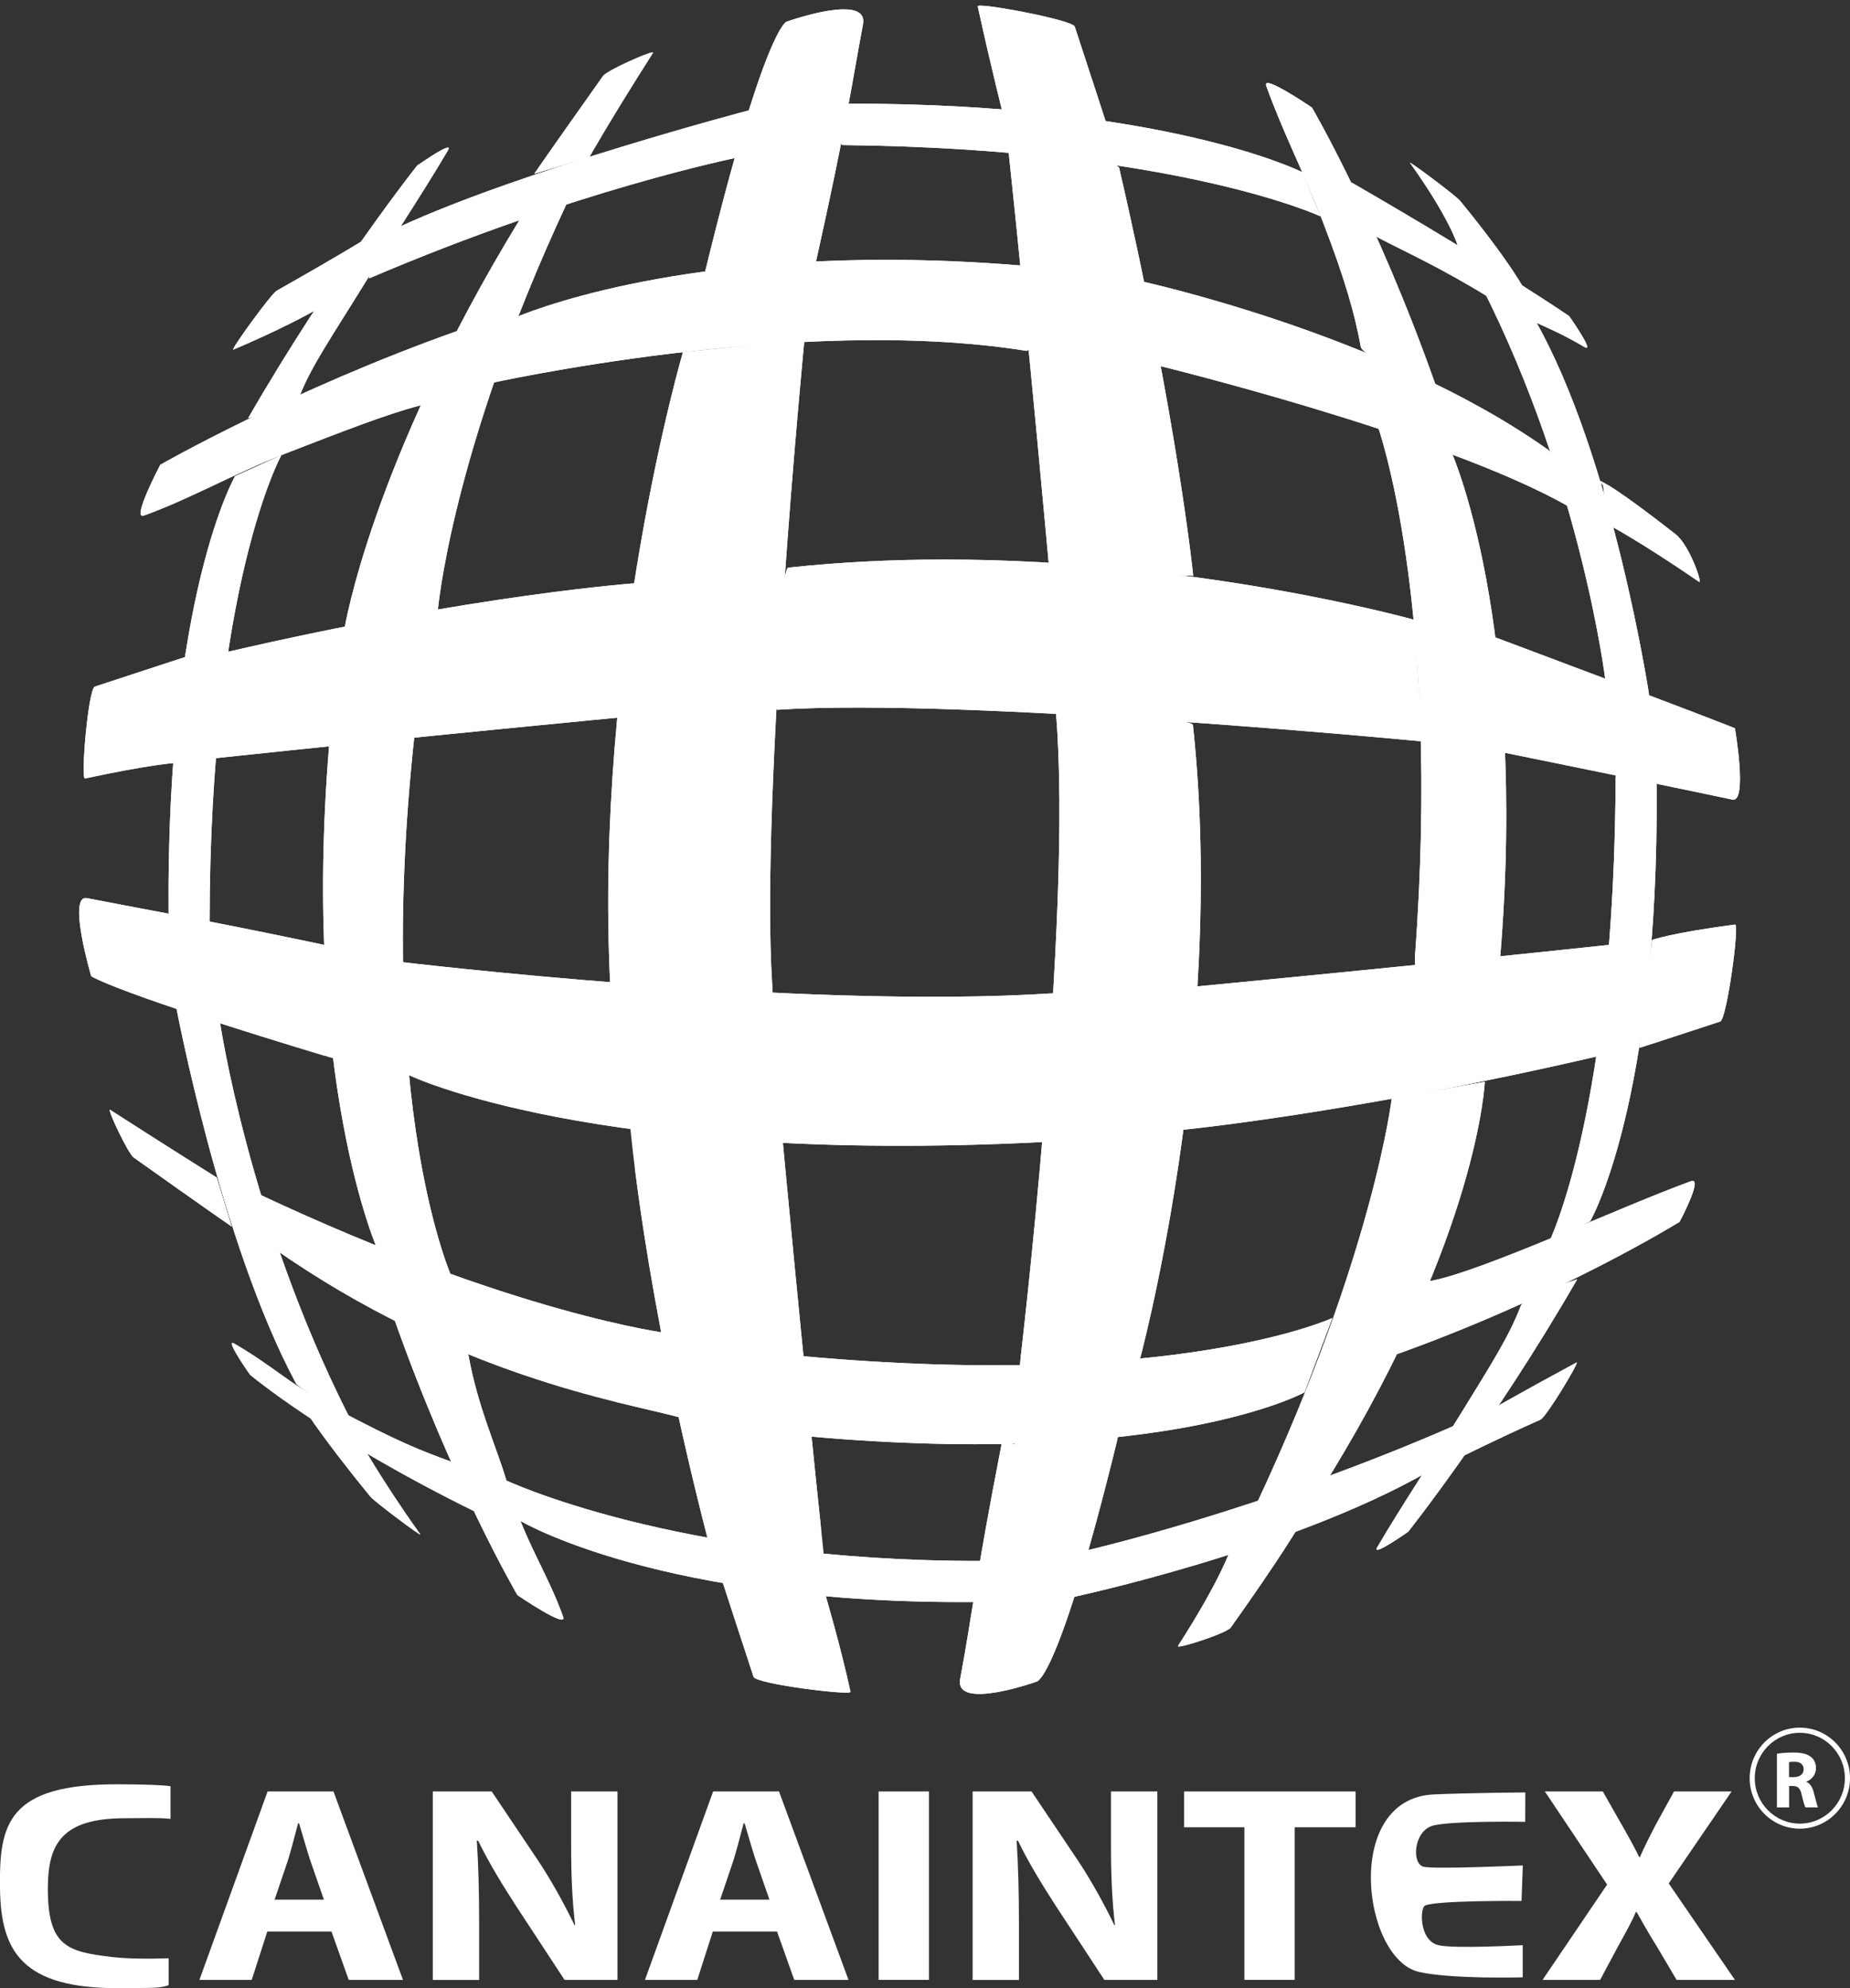 <svg xmlns="http://www.w3.org/2000/svg" xmlns:xlink="http://www.w3.org/1999/xlink" id="Capa_2" viewBox="0 0 361.71 388.79"><rect x="0" y="0" width="361.71" height="388.79" fill="#333333" stroke="none"/><defs><style>.cls-1{clip-path:url(#clippath);}.cls-2,.cls-3{fill:#fff;}.cls-4{clip-path:url(#clippath-1);}.cls-5{clip-path:url(#clippath-4);}.cls-6{clip-path:url(#clippath-3);}.cls-7{clip-path:url(#clippath-2);}.cls-8{clip-path:url(#clippath-7);}.cls-9{clip-path:url(#clippath-8);}.cls-10{clip-path:url(#clippath-6);}.cls-11{clip-path:url(#clippath-5);}.cls-12{clip-path:url(#clippath-9);}.cls-13{clip-path:url(#clippath-20);}.cls-14{clip-path:url(#clippath-21);}.cls-15{clip-path:url(#clippath-24);}.cls-16{clip-path:url(#clippath-23);}.cls-17{clip-path:url(#clippath-22);}.cls-18{clip-path:url(#clippath-25);}.cls-19{clip-path:url(#clippath-44);}.cls-20{clip-path:url(#clippath-45);}.cls-21{clip-path:url(#clippath-40);}.cls-22{clip-path:url(#clippath-42);}.cls-23{clip-path:url(#clippath-41);}.cls-24{clip-path:url(#clippath-47);}.cls-25{clip-path:url(#clippath-43);}.cls-26{clip-path:url(#clippath-46);}.cls-27{clip-path:url(#clippath-27);}.cls-28{clip-path:url(#clippath-28);}.cls-29{clip-path:url(#clippath-26);}.cls-30{clip-path:url(#clippath-29);}.cls-31{clip-path:url(#clippath-34);}.cls-32{clip-path:url(#clippath-35);}.cls-33{clip-path:url(#clippath-36);}.cls-34{clip-path:url(#clippath-37);}.cls-35{clip-path:url(#clippath-39);}.cls-36{clip-path:url(#clippath-33);}.cls-37{clip-path:url(#clippath-32);}.cls-38{clip-path:url(#clippath-30);}.cls-39{clip-path:url(#clippath-38);}.cls-40{clip-path:url(#clippath-31);}.cls-41{clip-path:url(#clippath-14);}.cls-42{clip-path:url(#clippath-13);}.cls-43{clip-path:url(#clippath-12);}.cls-44{clip-path:url(#clippath-10);}.cls-45{clip-path:url(#clippath-15);}.cls-46{clip-path:url(#clippath-17);}.cls-47{clip-path:url(#clippath-16);}.cls-48{clip-path:url(#clippath-19);}.cls-49{clip-path:url(#clippath-11);}.cls-50{clip-path:url(#clippath-18);}.cls-3{stroke-width:0px;}</style><clipPath id="clippath"><path class="cls-3" d="m339.25,180.8c-12.34,1.61-16.22,3-16.22,3l-2.5,21.12s4.73-1.5,15.8-5.15c1.29-.42,3.8-18.96,2.93-18.96h0"></path></clipPath><clipPath id="clippath-1"><path class="cls-3" d="m313.44,94.96l.93,7.59s5.99,3.12,17.83,11.23c.74.51-1.82-7.14-4.59-9.31-11.23-8.79-14.59-10.54-15.06-10.54-.1,0,.88,1.03.88,1.03"></path></clipPath><clipPath id="clippath-2"><path class="cls-3" d="m308.23,266.45c-10.88,5.88-15.74,8.7-15.74,8.7l-6.78,9.77s6.74-3.41,15.48-7.3c1.15-.51,7.56-11.18,7.08-11.18,0,0-.02,0-.03.01"></path></clipPath><clipPath id="clippath-3"><path class="cls-3" d="m18.54,134.28c-1.29.43-2.8,18.15-1.92,17.96,12.32-2.66,17.23-3,17.23-3l2.65-20.85s-6.88,2.23-17.96,5.88"></path></clipPath><clipPath id="clippath-4"><path class="cls-3" d="m26.12,226.35c14.02,9.96,19.18,13.52,19.18,13.52l-2.93-9.6s-8-4.99-20.83-13.23c-.02-.01-.04-.02-.05-.02-.49,0,3.55,8.56,4.64,9.33"></path></clipPath><clipPath id="clippath-5"><path class="cls-3" d="m54.1,56.85c-1.12.64-9.25,11.86-8.47,11.52,12.68-5.41,17.81-8.77,17.81-8.77l7.54-12.59s-2.98,1.96-16.88,9.84"></path></clipPath><clipPath id="clippath-6"><path class="cls-3" d="m147.33,327.91c.47,1.42,19.12,3.7,18.96,2.94-1.87-8.68-4.98-19.23-4.98-19.23l-20.12-2.52s2.5,7.73,6.14,18.81"></path></clipPath><clipPath id="clippath-7"><path class="cls-3" d="m191.17,1.25c2.75,12.59,4.98,21.23,4.98,21.23l20.12,1.52s-2.5-7.73-6.14-18.81c-.38-1.15-15.3-4.08-18.4-4.08-.38,0-.58.04-.56.14"></path></clipPath><clipPath id="clippath-8"><path class="cls-3" d="m240.57,303.05s-2,6-10.25,18.82c-.49.76,9.52-2.47,10.31-3.58,9.97-14.01,13.53-20.17,13.53-20.17l-13.6,4.92Z"></path></clipPath><clipPath id="clippath-9"><path class="cls-3" d="m72.43,292.69c.81.99,10.24,8.05,9.74,7.35-7.73-10.8-12.27-19.05-12.27-19.05l-11.32-6.87s3.57,6.03,13.85,18.57"></path></clipPath><clipPath id="clippath-10"><path class="cls-3" d="m275.71,31.89c7.73,10.8,9.27,16.05,9.27,16.05l13.39,9.24s-2.64-5.4-12.92-17.94c-.78-.94-9.38-7.4-9.75-7.4-.02,0-.02.02,0,.05"></path></clipPath><clipPath id="clippath-11"><path class="cls-3" d="m117.91,14.85c-10.18,14.36-13.46,19.14-13.46,19.14l10.79-3.28s4.04-7.2,12.43-20.37c.04-.07.01-.1-.08-.1-.96,0-8.94,3.57-9.68,4.61"></path></clipPath><clipPath id="clippath-12"><path class="cls-3" d="m247.57,16.79c3.32,9.24,7.29,16.76,11.11,26.69,4.23,10.97,6.19,17.82,7.38,24.34.39,2.15,14.67,7.58,14.67,7.58-11.48-32.6-24.21-54.36-24.21-54.36,0,0-7.02-4.8-8.66-4.8-.3,0-.42.16-.29.55"></path></clipPath><clipPath id="clippath-13"><path class="cls-3" d="m81.54,32.4s-16.77,21.14-33.03,49.38c0,0,9.29-2.26,10.02-4.19,2.22-5.84,6.61-12.16,12.42-21.6,5.26-8.54,11.96-18.61,16.64-26.61.22-.37.18-.52-.03-.52-1.01,0-6.02,3.54-6.02,3.54"></path></clipPath><clipPath id="clippath-14"><path class="cls-3" d="m289.79,56.21c19.5,38.58,24.12,77.01,24.12,77.01l8.6,3.13s-7.07-47-22.48-73.94c-.6-1.05-9.44-6.27-10.2-6.27-.05,0-.06.02-.04.07"></path></clipPath><clipPath id="clippath-15"><path class="cls-3" d="m294.29,147.22q33.34,6.78,44.42,9.15c3.03.65.5-13.95.5-13.95,0,0-4.7-1.99-47.4-17.99,0,0-.08,22.28,2.48,22.8"></path></clipPath><clipPath id="clippath-16"><path class="cls-3" d="m44.15,127.57c-1.32.31-3.35,20.85-2.46,20.75,39.68-4.24,81.29-8.19,81.29-8.19l1.93-26.13s-31.72,2.15-80.77,13.56"></path></clipPath><clipPath id="clippath-17"><path class="cls-3" d="m45.96,93.11s-13.46,23.27-13,85.34c0,1.28,8.02,4.37,8.02,1.96.04-66.15,14.03-91.39,14.03-91.39l-9.05,4.09Z"></path></clipPath><clipPath id="clippath-18"><path class="cls-3" d="m99.67,62.54l-4.44,12.54s60.71-13.66,105.37-6.48c2.53.41.34-16.57-1.01-16.68-9.45-.78-18.25-1.11-26.39-1.11-48.39,0-73.52,11.73-73.52,11.73"></path></clipPath><clipPath id="clippath-19"><path class="cls-3" d="m31.35,90.87s-5.72,10.85-3.24,9.96c9.24-3.33,17.75-8.3,27.68-12.13,10.97-4.24,19.69-7.68,26.33-9.4,2.11-.55,7.57-14.68,7.57-14.68-32.58,11.51-58.34,26.26-58.34,26.26"></path></clipPath><clipPath id="clippath-20"><path class="cls-3" d="m276.67,188.71s16.53-.04,16.64-1.39c5.45-65.6-9.53-98.92-9.53-98.92l-14.53-5.45s12.63,34.42,7.38,104.38"></path></clipPath><clipPath id="clippath-21"><path class="cls-3" d="m225.42,71.23s56.58,13.72,81.29,27.83c.78.45-2.86-10.27-3.97-11.06-32.12-22.84-80.15-33.12-80.15-33.12l2.82,16.34Z"></path></clipPath><clipPath id="clippath-22"><path class="cls-3" d="m78.14,44.34c-1.16.54-6.69,10.42-5.92,10.08,40.46-17.31,71.82-23.58,71.82-23.58l2.45-9.28s-43.92,11.54-68.36,22.78"></path></clipPath><clipPath id="clippath-23"><path class="cls-3" d="m101.55,43.05c-28.99,47.48-34.19,79.88-34.19,79.88l18.21-3.25s2.54-31.24,25.26-79.93c.04-.1-.04-.14-.23-.14-1.4,0-8.42,2.42-9.05,3.44"></path></clipPath><clipPath id="clippath-24"><path class="cls-3" d="m138.65,301.29c.31,1.33,22.61,4.54,22.51,3.64-4.21-39.68-8.28-83.43-8.28-83.43l-29.73-2s2.56,32.31,15.15,81.18"></path></clipPath><clipPath id="clippath-25"><path class="cls-3" d="m79.94,210.24s36.12,17.55,123.82,13.1c1.36-.07,3.05-29.16,2.16-29.1-49.96,3.27-128.05-6.18-128.05-6.18,0,0,.98,5.8,1.22,11.35.13,2.94.85,10.83.85,10.83Z"></path></clipPath><clipPath id="clippath-26"><path class="cls-3" d="m133.52,68.89s-17.46,59.51-14.2,123.97c0,.1,3.19,1.37,3.19,1.37l28.6.61s-.13-2.26-.13-2.34c-2.37-36.91,6.3-126.04,6.3-126.04l-23.76,2.42Z"></path></clipPath><clipPath id="clippath-27"><path class="cls-3" d="m17.84,190.9s4.25,3.12,47.48,16.12l-1.95-22.25c-24.04-5.05-33.17-6.56-46.36-9.13-.09-.02-.17-.03-.26-.03-3.42,0,1.08,15.28,1.08,15.28"></path></clipPath><clipPath id="clippath-28"><path class="cls-3" d="m64.36,145.65c-5.45,65.6,9.53,98.92,9.53,98.92l14.54,5.45s-15.32-33.44-7.38-106.37c.12-1.09-2.91.5-6.42.5-4.67,0-10.2.72-10.26,1.49"></path></clipPath><clipPath id="clippath-29"><path class="cls-3" d="m315.89,150.53c-.04,66.15-13.03,92.39-13.03,92.39l8.05-4.09s13.46-23.27,13-85.33c0-.73-2.58-2.39-4.81-2.39-1.71,0-3.21-1.61-3.21-.56"></path></clipPath><clipPath id="clippath-30"><path class="cls-3" d="m285.21,278.42c-38.94,17.12-72.97,24.82-72.97,24.82l-2.4,9.07s42.45-9.07,69.37-24.51c1.09-.63,6.57-9.38,6.04-9.38,0,0-.02,0-.04,0"></path></clipPath><clipPath id="clippath-31"><path class="cls-3" d="m48.88,268.83s14.55,12.33,44.41,26.99c0,0-3.27-9.3-5.2-10.02-6.02-2.24-9.65-3.55-22.61-10.4-8.87-4.69-11.62-7.95-19.62-12.62-.17-.1-.29-.15-.38-.15-.98,0,3.4,6.2,3.4,6.2"></path></clipPath><clipPath id="clippath-32"><path class="cls-3" d="m57.86,270.52c.64,1.11,10.62,6.96,10.23,6.2-19.5-38.58-25.11-77.01-25.11-77.01l-8.6-3.14s8.68,46.37,23.48,73.94"></path></clipPath><clipPath id="clippath-33"><path class="cls-3" d="m101.63,297.36s27.28,16.44,89.35,15.92c1.28,0,2.31-8.03.95-8.03-60.02.12-93.4-15.94-93.4-15.94l3.1,8.05Z"></path></clipPath><clipPath id="clippath-34"><path class="cls-3" d="m101.16,311.93s9.84,6.73,8.95,4.25c-3.32-9.24-7.49-14.44-11.11-26.69-1.95-6.6-5.54-14.22-7.38-24.34-.39-2.15-14.67-7.58-14.67-7.58,11.48,32.6,24.21,54.36,24.21,54.36"></path></clipPath><clipPath id="clippath-35"><path class="cls-3" d="m53.28,243.95c35.76,25.1,68.3,30.18,79.5,33.2,1.93.52,1.13-.21,1.13-.21l-3.26-16.2s-29.86-3.64-79.96-27.18c-.02,0-.03-.01-.04-.01-.69,0,1.54,9.66,2.64,10.42"></path></clipPath><clipPath id="clippath-36"><path class="cls-3" d="m206.47,139.59c3.36,39.92-7.09,127.36-7.09,127.36h23.2s17.37-62.94,10.66-125.18c-.12-1.09-17.55-2.43-24.22-2.43-1.59,0-2.57.08-2.56.25"></path></clipPath><clipPath id="clippath-37"><path class="cls-3" d="m315.17,184.72c-39.68,4.24-81.29,8.19-81.29,8.19l-3.58,28.13s33.36-3.15,82.42-14.56c1.32-.31,3.34-21.75,2.46-21.75h0"></path></clipPath><clipPath id="clippath-38"><path class="cls-3" d="m297.35,255.34c-2.22,5.84-5.61,11.16-11.42,20.6-5.26,8.54-11.97,18.61-16.64,26.61-1.26,2.15,6.05-3.02,6.05-3.02,0,0,16.77-21.14,33.04-49.37,0,0-10.29,3.26-11.03,5.19"></path></clipPath><clipPath id="clippath-39"><path class="cls-3" d="m330.63,230.99c-13.75,4.96-40.89,17.69-51.01,19.53-2.15.39-7.57,14.68-7.57,14.68,32.59-11.51,56.34-26.26,56.34-26.26,0,0,4.28-8.02,2.55-8.02-.09,0-.19.02-.31.06"></path></clipPath><clipPath id="clippath-40"><path class="cls-3" d="m195.92,281.92c-5.45,27.98-5.72,33.2-8.19,46.41-1.17,6.28,14.95.52,14.95.52,0,0,4.27.01,16.04-48.38,0,0-19.85-.12-20.33,2.01"></path></clipPath><clipPath id="clippath-41"><path class="cls-3" d="m157.13,265.22c-2.56-.12-.34,15.56,1.01,15.68,70.05,6.24,96.92-8.62,96.92-8.62l5.44-14.54s-30.2,14.1-103.37,7.48"></path></clipPath><clipPath id="clippath-42"><path class="cls-3" d="m272.11,214.8s-3.54,30.24-26.26,78.93c-.38.82,13.57-4.14,14.27-5.3,28.99-47.47,30.19-76.88,30.19-76.88l-18.21,3.25Z"></path></clipPath><clipPath id="clippath-43"><path class="cls-3" d="m153.78,4.25s-4.27.99-16.04,49.38c0,0,21.33-.33,21.8-2.46,6.09-27.39,6.72-33.19,9.19-46.41.41-2.21-1.32-2.93-3.75-2.93-4.45,0-11.21,2.42-11.21,2.42"></path></clipPath><clipPath id="clippath-44"><path class="cls-3" d="m197.06,28.33c4.21,39.68,8.11,83.3,8.11,83.3l28.13.96s-3.12-30.72-14.49-79.78c-.28-1.2-17.82-4.6-21.19-4.6-.37,0-.57.04-.56.13"></path></clipPath><clipPath id="clippath-45"><path class="cls-3" d="m154.1,111.02c-1.35.14-3.05,27.84-2.15,27.78,36.91-2.41,126.05,6.18,126.05,6.18l-1.45-23.76s-41.85-11.8-91.84-11.8c-9.96,0-20.26.47-30.6,1.59"></path></clipPath><clipPath id="clippath-46"><path class="cls-3" d="m164.78,28.37c65.16.72,93.4,13.94,93.4,13.94l-3.54-8.63s-26.41-13.42-88.75-13.42c0,0-2.37,8.1-1.11,8.11"></path></clipPath><clipPath id="clippath-47"><path class="cls-3" d="m269.38,46.44c5.54,2.88,12.4,5.96,21.83,11.78,8.54,5.27,10.61,4.97,18.6,9.65,2.15,1.26-3.01-6.06-3.01-6.06,0,0-14.36-9.85-42.58-26.14,0,0,3.83,10.08,5.15,10.77"></path></clipPath></defs><g id="Layer_2"><path class="cls-3" d="m32.98,388.2c-1.75.71-3.89.51-9.13.59C3.98,389.05.16,381.3,0,369.25c-.16-12.45,1.34-20.45,23.34-20.32,5.01.03,8.25.12,10,.38v6.38c-2.25-.25-5.61-.14-9.12-.12-12.04.05-14.77,5.01-14.86,13.26-.14,11.87,3.81,12.82,12.49,13.87,3.12.38,7.88.38,11.12.25v5.27Z"></path><path class="cls-3" d="m52.26,377.72l-3.04,9.46h-10.23l13.33-36.85h12.88l13.59,36.85h-10.61l-3.37-9.46h-12.55Zm11.07-6.23l-2.72-7.82c-.71-2.19-1.49-4.98-2.14-7.11h-.19c-.58,2.19-1.29,4.97-1.94,7.11l-2.65,7.82h9.64Z"></path><path class="cls-3" d="m84.62,387.18v-36.85h11.52l9.06,13.5c2.59,3.88,5.11,8.47,7.12,12.63h.13c-.58-4.87-.78-9.84-.78-15.42v-10.71h9.06v36.85h-10.35l-9.32-14.21c-2.59-3.99-5.5-8.69-7.57-13.01h-.26c.32,4.92.45,10.11.45,16.13v11.1h-9.06Z"></path><path class="cls-3" d="m139.37,377.72l-3.04,9.46h-10.23l13.33-36.85h12.88l13.59,36.85h-10.61l-3.37-9.46h-12.55Zm11.07-6.23l-2.72-7.82c-.71-2.19-1.49-4.98-2.14-7.11h-.19c-.58,2.19-1.29,4.97-1.94,7.11l-2.65,7.82h9.64Z"></path><rect class="cls-3" x="171.79" y="350.33" width="9.84" height="36.85"></rect><path class="cls-3" d="m190.17,387.18v-36.85h11.52l9.06,13.5c2.59,3.88,5.11,8.47,7.12,12.63h.13c-.58-4.87-.78-9.84-.78-15.42v-10.71h9.06v36.85h-10.36l-9.32-14.21c-2.59-3.99-5.5-8.69-7.57-13.01h-.26c.32,4.92.45,10.11.45,16.13v11.1h-9.06Z"></path><polygon class="cls-3" points="243.3 357.33 231.52 357.33 231.52 350.33 265.04 350.33 265.04 357.33 253.13 357.33 253.13 387.18 243.3 387.18 243.3 357.33"></polygon><path class="cls-3" d="m297.48,371.74s-16.88-.13-18.88.92c-1,.52-1.12,6.81,2.62,7.73,3.09.75,16.5,0,16.5,0v6.29s-13.85.39-20.25-1.05c-11.12-2.49-15-33.94,2.88-34.72,7.01-.31,17.88-.39,17.88-.39l-.02,5.75s-14.98-.25-18.23.8c-3.61,1.16-4,7.47-1.62,7.99,2.38.52,19.38-.26,19.38-.26l-.25,6.95Z"></path><path class="cls-3" d="m327.81,387.18l-3.95-6.67c-1.62-2.57-2.65-4.48-3.88-6.62h-.13c-.91,2.13-2.01,4.05-3.43,6.62l-3.56,6.67h-11.26l12.62-18.64-12.17-18.21h11.33l3.82,6.72c1.29,2.24,2.27,4.04,3.3,6.12h.13c1.04-2.35,1.88-3.99,2.98-6.12l3.69-6.72h11.26l-12.29,17.99,12.94,18.86h-11.39Z"></path><path class="cls-3" d="m347.41,342.96c.77-.14,1.91-.24,3.21-.24,1.58,0,2.68.24,3.44.85.65.5,1,1.25,1,2.23,0,1.34-.96,2.27-1.88,2.61v.05c.74.3,1.15,1,1.42,1.97.33,1.22.65,2.61.85,3.02h-2.46c-.16-.3-.43-1.17-.73-2.48-.3-1.34-.76-1.69-1.75-1.71h-.71v4.19h-2.38v-10.49Zm2.38,4.56h.95c1.2,0,1.91-.6,1.91-1.53s-.66-1.47-1.77-1.47c-.58,0-.92.03-1.09.08v2.92Z"></path><path class="cls-3" d="m351.9,357.61c-5.41,0-9.81-4.43-9.81-9.88s4.4-9.88,9.81-9.88,9.81,4.43,9.81,9.88-4.4,9.88-9.81,9.88Zm0-18.75c-4.86,0-8.81,3.98-8.81,8.88s3.95,8.88,8.81,8.88,8.81-3.98,8.81-8.88-3.95-8.88-8.81-8.88Z"></path><path class="cls-2" d="m339.25,180.8c-12.34,1.61-16.22,3-16.22,3l-2.5,21.12s4.73-1.5,15.8-5.15c1.29-.42,3.8-18.96,2.93-18.96h0"></path><g class="cls-1"><rect class="cls-3" x="320.53" y="180.8" width="19.6" height="24.12"></rect></g><path class="cls-2" d="m313.44,94.96l.93,7.59s5.99,3.12,17.83,11.23c.74.51-1.82-7.14-4.59-9.31-11.23-8.79-14.59-10.54-15.06-10.54-.1,0,.88,1.03.88,1.03"></path><g class="cls-4"><rect class="cls-3" x="313.44" y="94.93" width="19.51" height="19.36"></rect></g><path class="cls-2" d="m308.23,266.45c-10.88,5.88-15.74,8.7-15.74,8.7l-6.78,9.77s6.74-3.41,15.48-7.3c1.15-.51,7.56-11.18,7.08-11.18,0,0-.02,0-.03.01"></path><g class="cls-7"><rect class="cls-3" x="285.71" y="266.44" width="23.04" height="18.48"></rect></g><path class="cls-2" d="m18.54,134.28c-1.29.43-2.8,18.15-1.92,17.96,12.32-2.66,17.23-3,17.23-3l2.65-20.85s-6.88,2.23-17.96,5.88"></path><g class="cls-6"><rect class="cls-3" x="15.74" y="128.4" width="20.76" height="24.03"></rect></g><path class="cls-2" d="m26.12,226.35c14.02,9.96,19.18,13.52,19.18,13.52l-2.93-9.6s-8-4.99-20.83-13.23c-.02-.01-.04-.02-.05-.02-.49,0,3.55,8.56,4.64,9.33"></path><g class="cls-5"><rect class="cls-3" x="20.99" y="217.02" width="24.3" height="22.84"></rect></g><path class="cls-2" d="m54.1,56.85c-1.12.64-9.25,11.86-8.47,11.52,12.68-5.41,17.81-8.77,17.81-8.77l7.54-12.59s-2.98,1.96-16.88,9.84"></path><g class="cls-11"><rect class="cls-3" x="44.84" y="47.01" width="26.13" height="21.7"></rect></g><path class="cls-2" d="m147.33,327.91c.47,1.42,19.12,3.7,18.96,2.94-1.87-8.68-4.98-19.23-4.98-19.23l-20.12-2.52s2.5,7.73,6.14,18.81"></path><g class="cls-10"><rect class="cls-3" x="141.19" y="309.11" width="25.21" height="23.64"></rect></g><path class="cls-2" d="m191.17,1.25c2.75,12.59,4.98,21.23,4.98,21.23l20.12,1.52s-2.5-7.73-6.14-18.81c-.38-1.15-15.3-4.08-18.4-4.08-.38,0-.58.04-.56.14"></path><g class="cls-8"><rect class="cls-3" x="191.15" y="1.11" width="25.12" height="22.89"></rect></g><path class="cls-2" d="m240.57,303.05s-2,6-10.25,18.82c-.49.76,9.52-2.47,10.31-3.58,9.97-14.01,13.53-20.17,13.53-20.17l-13.6,4.92Z"></path><g class="cls-9"><rect class="cls-3" x="229.83" y="298.13" width="24.33" height="24.5"></rect></g><path class="cls-2" d="m72.43,292.69c.81.99,10.24,8.05,9.74,7.35-7.73-10.8-12.27-19.05-12.27-19.05l-11.32-6.87s3.57,6.03,13.85,18.57"></path><g class="cls-12"><rect class="cls-3" x="60.32" y="276.45" width="22.35" height="24.29"></rect></g><path class="cls-2" d="m275.71,31.89c7.73,10.8,9.27,16.05,9.27,16.05l13.39,9.24s-2.64-5.4-12.92-17.94c-.78-.94-9.38-7.4-9.75-7.4-.02,0-.02.02,0,.05"></path><g class="cls-44"><rect class="cls-3" x="275.68" y="31.84" width="22.69" height="25.34"></rect></g><path class="cls-2" d="m117.91,14.85c-10.18,14.36-13.46,19.14-13.46,19.14l10.79-3.28s4.04-7.2,12.43-20.37c.04-.07.01-.1-.08-.1-.96,0-8.94,3.57-9.68,4.61"></path><g class="cls-49"><polygon class="cls-3" points="94.33 28.05 110.26 0 137.83 16.17 121.9 44.22 94.33 28.05"></polygon></g><path class="cls-2" d="m247.57,16.79c3.32,9.24,7.29,16.76,11.11,26.69,4.23,10.97,6.19,17.82,7.38,24.34.39,2.15,14.67,7.58,14.67,7.58-11.48-32.6-24.21-54.36-24.21-54.36,0,0-7.02-4.8-8.66-4.8-.3,0-.42.16-.29.55"></path><g class="cls-43"><rect class="cls-3" x="247.43" y="16.24" width="33.3" height="59.16"></rect></g><path class="cls-2" d="m81.54,32.4s-16.77,21.14-33.03,49.38c0,0,9.29-2.26,10.02-4.19,2.22-5.84,6.61-12.16,12.42-21.6,5.26-8.54,11.96-18.61,16.64-26.61.22-.37.18-.52-.03-.52-1.01,0-6.02,3.54-6.02,3.54"></path><g class="cls-42"><rect class="cls-3" x="48.51" y="28.86" width="39.3" height="52.92"></rect></g><path class="cls-2" d="m289.79,56.21c19.5,38.58,24.12,77.01,24.12,77.01l8.6,3.13s-7.07-47-22.48-73.94c-.6-1.05-9.44-6.27-10.2-6.27-.05,0-.06.02-.04.07"></path><g class="cls-41"><rect class="cls-3" x="289.77" y="56.14" width="32.74" height="79.21"></rect></g><path class="cls-2" d="m294.29,147.22q33.34,6.78,44.42,9.15c3.03.65.5-13.95.5-13.95,0,0-4.7-1.99-47.4-17.99,0,0-.08,22.28,2.48,22.8"></path><g class="cls-45"><rect class="cls-3" x="291.74" y="124.42" width="50" height="32.59"></rect></g><path class="cls-2" d="m44.15,127.57c-1.32.31-3.35,20.85-2.46,20.75,39.68-4.24,81.29-8.19,81.29-8.19l1.93-26.13s-31.72,2.15-80.77,13.56"></path><g class="cls-47"><rect class="cls-3" x="40.8" y="114" width="84.12" height="34.41"></rect></g><path class="cls-2" d="m45.96,93.11s-13.46,23.27-13,85.34c0,1.28,8.02,4.37,8.02,1.96.04-66.15,14.03-91.39,14.03-91.39l-9.05,4.09Z"></path><g class="cls-46"><rect class="cls-3" x="32.5" y="89.02" width="22.51" height="92.8"></rect></g><path class="cls-2" d="m99.67,62.54l-4.44,12.54s60.71-13.66,105.37-6.48c2.53.41.34-16.57-1.01-16.68-9.45-.78-18.25-1.11-26.39-1.11-48.39,0-73.52,11.73-73.52,11.73"></path><g class="cls-50"><rect class="cls-3" x="95.23" y="50.81" width="107.9" height="24.27"></rect></g><path class="cls-2" d="m31.35,90.87s-5.72,10.85-3.24,9.96c9.24-3.33,17.75-8.3,27.68-12.13,10.97-4.24,19.69-7.68,26.33-9.4,2.11-.55,7.57-14.68,7.57-14.68-32.58,11.51-58.34,26.26-58.34,26.26"></path><g class="cls-48"><rect class="cls-3" x="25.62" y="64.61" width="64.06" height="37.11"></rect></g><path class="cls-2" d="m276.67,188.71s16.53-.04,16.64-1.39c5.45-65.6-9.53-98.92-9.53-98.92l-14.53-5.45s12.63,34.42,7.38,104.38"></path><g class="cls-13"><rect class="cls-3" x="269.25" y="82.94" width="29.51" height="106.93"></rect></g><path class="cls-2" d="m225.42,71.23s56.58,13.72,81.29,27.83c.78.45-2.86-10.27-3.97-11.06-32.12-22.84-80.15-33.12-80.15-33.12l2.82,16.34Z"></path><g class="cls-14"><rect class="cls-3" x="222.59" y="54.89" width="84.9" height="44.62"></rect></g><path class="cls-2" d="m78.14,44.34c-1.16.54-6.69,10.42-5.92,10.08,40.46-17.31,71.82-23.58,71.82-23.58l2.45-9.28s-43.92,11.54-68.36,22.78"></path><g class="cls-17"><rect class="cls-3" x="71.45" y="21.56" width="75.05" height="33.19"></rect></g><path class="cls-2" d="m101.55,43.05c-28.99,47.48-34.19,79.88-34.19,79.88l18.21-3.25s2.54-31.24,25.26-79.93c.04-.1-.04-.14-.23-.14-1.4,0-8.42,2.42-9.05,3.44"></path><g class="cls-16"><rect class="cls-3" x="67.36" y="39.61" width="43.51" height="83.32"></rect></g><path class="cls-2" d="m138.65,301.29c.31,1.33,22.61,4.54,22.51,3.64-4.21-39.68-8.28-83.43-8.28-83.43l-29.73-2s2.56,32.31,15.15,81.18"></path><g class="cls-15"><rect class="cls-3" x="124.16" y="219.51" width="36.33" height="86.15"></rect></g><path class="cls-2" d="m79.94,210.24s36.12,17.55,123.82,13.1c1.36-.07,3.05-29.16,2.16-29.1-49.96,3.27-128.05-6.18-128.05-6.18,0,0,.98,5.8,1.22,11.35.13,2.94.85,10.83.85,10.83Z"></path><g class="cls-18"><rect class="cls-3" x="78.88" y="188.06" width="127.95" height="39.73"></rect></g><path class="cls-2" d="m133.52,68.89s-17.46,59.51-14.2,123.97c0,.1,3.19,1.37,3.19,1.37l28.6.61s-.13-2.26-.13-2.34c-2.37-36.91,6.3-126.04,6.3-126.04l-23.76,2.42Z"></path><g class="cls-29"><rect class="cls-3" x="117.5" y="66.47" width="39.79" height="126.94"></rect></g><path class="cls-2" d="m17.84,190.9s4.25,3.12,47.48,16.12l-1.95-22.25c-24.04-5.05-33.17-6.56-46.36-9.13-.09-.02-.17-.03-.26-.03-3.42,0,1.08,15.28,1.08,15.28"></path><g class="cls-27"><rect class="cls-3" x="13.34" y="175.62" width="51.67" height="30.8"></rect></g><path class="cls-2" d="m64.36,145.65c-5.45,65.6,9.53,98.92,9.53,98.92l14.54,5.45s-15.32-33.44-7.38-106.37c.12-1.09-2.91.5-6.42.5-4.67,0-10.2.72-10.26,1.49"></path><g class="cls-28"><rect class="cls-3" x="58.91" y="144.16" width="29.51" height="105.87"></rect></g><path class="cls-2" d="m315.89,150.53c-.04,66.15-13.03,92.39-13.03,92.39l8.05-4.09s13.46-23.27,13-85.33c0-.73-2.58-2.39-4.81-2.39-1.71,0-3.21-1.61-3.21-.56"></path><g class="cls-30"><rect class="cls-3" x="302.87" y="152.09" width="21.51" height="90.82"></rect></g><path class="cls-2" d="m285.21,278.42c-38.94,17.12-72.97,24.82-72.97,24.82l-2.4,9.07s42.45-9.07,69.37-24.51c1.09-.63,6.57-9.38,6.04-9.38,0,0-.02,0-.04,0"></path><g class="cls-38"><rect class="cls-3" x="209.83" y="278.41" width="75.94" height="33.9"></rect></g><path class="cls-2" d="m48.88,268.83s14.55,12.33,44.41,26.99c0,0-3.27-9.3-5.2-10.02-6.02-2.24-9.65-3.55-22.61-10.4-8.87-4.69-11.62-7.95-19.62-12.62-.17-.1-.29-.15-.38-.15-.98,0,3.4,6.2,3.4,6.2"></path><g class="cls-40"><rect class="cls-3" x="44.5" y="262.64" width="48.79" height="33.18"></rect></g><path class="cls-2" d="m57.86,270.52c.64,1.11,10.62,6.96,10.23,6.2-19.5-38.58-25.11-77.01-25.11-77.01l-8.6-3.14s8.68,46.37,23.48,73.94"></path><g class="cls-37"><rect class="cls-3" x="34.37" y="196.58" width="34.1" height="80.9"></rect></g><path class="cls-2" d="m101.63,297.36s27.28,16.44,89.35,15.92c1.28,0,2.31-8.03.95-8.03-60.02.12-93.4-15.94-93.4-15.94l3.1,8.05Z"></path><g class="cls-36"><rect class="cls-3" x="98.53" y="289.31" width="94.76" height="24.48"></rect></g><path class="cls-2" d="m101.16,311.93s9.84,6.73,8.95,4.25c-3.32-9.24-7.49-14.44-11.11-26.69-1.95-6.6-5.54-14.22-7.38-24.34-.39-2.15-14.67-7.58-14.67-7.58,11.48,32.6,24.21,54.36,24.21,54.36"></path><g class="cls-31"><rect class="cls-3" x="76.95" y="257.56" width="34.05" height="61.1"></rect></g><path class="cls-2" d="m53.28,243.95c35.76,25.1,68.3,30.18,79.5,33.2,1.93.52,1.13-.21,1.13-.21l-3.26-16.2s-29.86-3.64-79.96-27.18c-.02,0-.03-.01-.04-.01-.69,0,1.54,9.66,2.64,10.42"></path><g class="cls-32"><rect class="cls-3" x="49.95" y="233.53" width="83.95" height="43.56"></rect></g><path class="cls-2" d="m206.47,139.59c3.36,39.92-7.09,127.36-7.09,127.36h23.2s17.37-62.94,10.66-125.18c-.12-1.09-17.55-2.43-24.22-2.43-1.59,0-2.57.08-2.56.25"></path><g class="cls-33"><polygon class="cls-3" points="199.21 265.42 200.21 139.34 239.96 139.34 239.96 265.42 199.21 265.42"></polygon></g><path class="cls-2" d="m315.17,184.72c-39.68,4.24-81.29,8.19-81.29,8.19l-3.58,28.13s33.36-3.15,82.42-14.56c1.32-.31,3.34-21.75,2.46-21.75h0"></path><g class="cls-34"><polygon class="cls-3" points="231.95 184.72 316.06 184.72 316.06 221.04 230.96 221.04 231.95 184.72"></polygon></g><path class="cls-2" d="m297.35,255.34c-2.22,5.84-5.61,11.16-11.42,20.6-5.26,8.54-11.97,18.61-16.64,26.61-1.26,2.15,6.05-3.02,6.05-3.02,0,0,16.77-21.14,33.04-49.37,0,0-10.29,3.26-11.03,5.19"></path><g class="cls-39"><rect class="cls-3" x="268.03" y="250.16" width="40.35" height="54.54"></rect></g><path class="cls-2" d="m330.63,230.99c-13.75,4.96-40.89,17.69-51.01,19.53-2.15.39-7.57,14.68-7.57,14.68,32.59-11.51,56.34-26.26,56.34-26.26,0,0,4.28-8.02,2.55-8.02-.09,0-.19.02-.31.06"></path><g class="cls-35"><rect class="cls-3" x="272.05" y="230.93" width="60.62" height="34.28"></rect></g><path class="cls-2" d="m195.92,281.92c-5.45,27.98-5.72,33.2-8.19,46.41-1.17,6.28,14.95.52,14.95.52,0,0,4.27.01,16.04-48.38,0,0-19.85-.12-20.33,2.01"></path><g class="cls-21"><rect class="cls-3" x="186.55" y="281.47" width="32.16" height="53.15"></rect></g><path class="cls-2" d="m157.13,265.22c-2.56-.12-.34,15.56,1.01,15.68,70.05,6.24,96.92-8.62,96.92-8.62l5.44-14.54s-30.2,14.1-103.37,7.48"></path><g class="cls-23"><rect class="cls-3" x="154.58" y="257.74" width="105.93" height="31.43"></rect></g><path class="cls-2" d="m272.11,214.8s-3.54,30.24-26.26,78.93c-.38.82,13.57-4.14,14.27-5.3,28.99-47.47,30.19-76.88,30.19-76.88l-18.21,3.25Z"></path><g class="cls-22"><rect class="cls-3" x="245.47" y="211.56" width="44.85" height="83"></rect></g><path class="cls-2" d="m153.78,4.25s-4.27.99-16.04,49.38c0,0,21.33-.33,21.8-2.46,6.09-27.39,6.72-33.19,9.19-46.41.41-2.21-1.32-2.93-3.75-2.93-4.45,0-11.21,2.42-11.21,2.42"></path><g class="cls-25"><rect class="cls-3" x="137.74" y="1.84" width="31.4" height="51.8"></rect></g><path class="cls-2" d="m197.06,28.33c4.21,39.68,8.11,83.3,8.11,83.3l28.13.96s-3.12-30.72-14.49-79.78c-.28-1.2-17.82-4.6-21.19-4.6-.37,0-.57.04-.56.13"></path><g class="cls-19"><rect class="cls-3" x="197.05" y="28.2" width="36.25" height="84.39"></rect></g><path class="cls-2" d="m154.1,111.02c-1.35.14-3.05,27.84-2.15,27.78,36.91-2.41,126.05,6.18,126.05,6.18l-1.45-23.76s-41.85-11.8-91.84-11.8c-9.96,0-20.26.47-30.6,1.59"></path><g class="cls-20"><rect class="cls-3" x="151.05" y="109.42" width="126.94" height="35.56"></rect></g><path class="cls-2" d="m164.78,28.37c65.16.72,93.4,13.94,93.4,13.94l-3.54-8.63s-26.41-13.42-88.75-13.42c0,0-2.37,8.1-1.11,8.11"></path><g class="cls-26"><rect class="cls-3" x="163.53" y="20.26" width="94.66" height="22.05"></rect></g><path class="cls-2" d="m269.38,46.44c5.54,2.88,12.4,5.96,21.83,11.78,8.54,5.27,10.61,4.97,18.6,9.65,2.15,1.26-3.01-6.06-3.01-6.06,0,0-14.36-9.85-42.58-26.14,0,0,3.83,10.08,5.15,10.77"></path><g class="cls-24"><rect class="cls-3" x="271.32" y="28.5" width="33.55" height="47.8" transform="translate(235.16 340.4) rotate(-89.89)"></rect></g></g></svg>